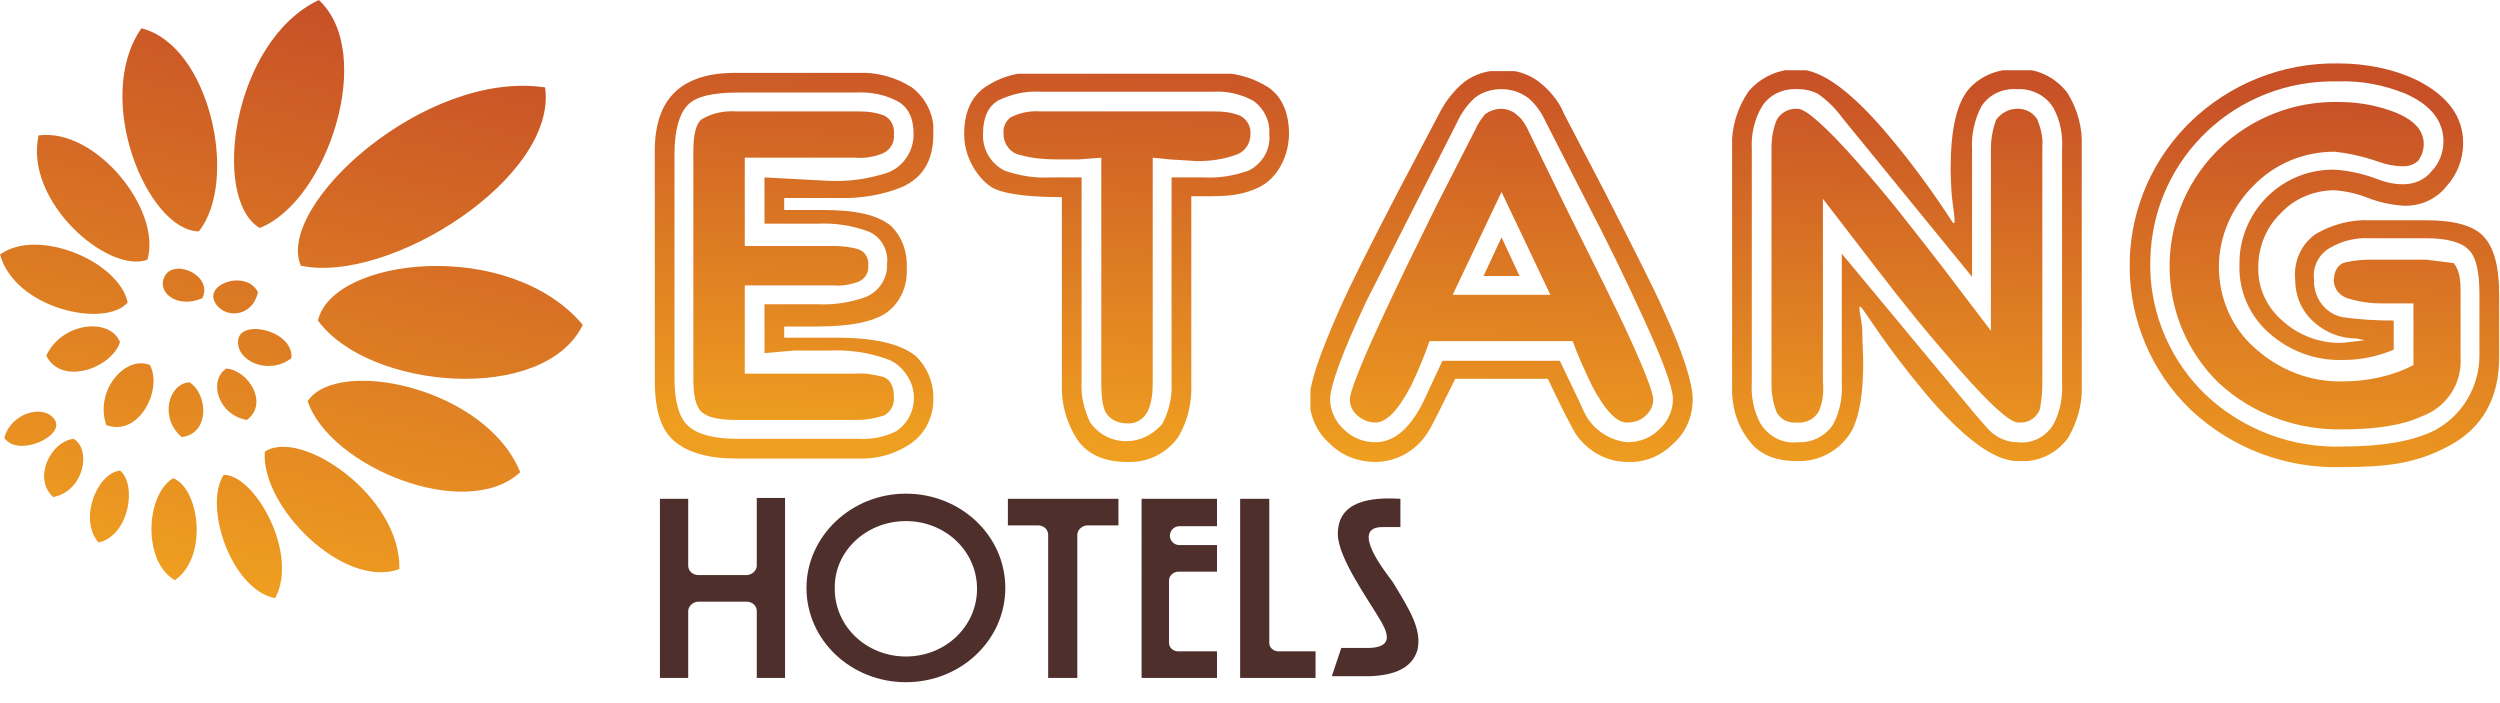 <?xml version="1.0" encoding="utf-8"?>
<!-- Generator: Adobe Illustrator 26.3.1, SVG Export Plug-In . SVG Version: 6.00 Build 0)  -->
<svg version="1.1" id="Layer_1" xmlns="http://www.w3.org/2000/svg" xmlns:xlink="http://www.w3.org/1999/xlink" x="0px" y="0px"
	 viewBox="0 0 291.7 82" enable-background="new 0 0 291.7 82" xml:space="preserve">
<g>
	<defs>
		<rect id="SVGID_1_" x="-367.8" y="-504.9" width="1016" height="711.9"/>
	</defs>
	<clipPath id="SVGID_00000080182561759684860840000003802255769136819391_">
		<use xlink:href="#SVGID_1_"  overflow="visible"/>
	</clipPath>
	<g clip-path="url(#SVGID_00000080182561759684860840000003802255769136819391_)">
		<g>
			<defs>
				<rect id="SVGID_00000098199548747963891620000016017902944382065823_" x="-368.6" y="-506.5" width="1018.8" height="714.3"/>
			</defs>
			<clipPath id="SVGID_00000110464687106128561990000014947995173159743400_">
				<use xlink:href="#SVGID_00000098199548747963891620000016017902944382065823_"  overflow="visible"/>
			</clipPath>
			<g clip-path="url(#SVGID_00000110464687106128561990000014947995173159743400_)">
				<g>
					<defs>
						<path id="SVGID_00000158024363431645534670000002847415352665986695_" d="M99.8,43.6c1.1-0.1,2.2,0.1,3.3,0.4
							c0.8,0.3,1.2,1.1,1.2,2.3c0.1,0.9-0.4,1.8-1.2,2.2c-1,0.3-2,0.5-3,0.5H85.9c-2,0-3.3-0.3-4-0.9s-1-1.9-1-3.9V17.7
							c0-2,0.3-3.3,1-3.8c1.2-0.7,2.6-1,4-0.9h14.2c1.1,0,2.1,0.1,3.1,0.5c0.8,0.4,1.2,1.3,1.1,2.2c0.1,0.9-0.4,1.8-1.3,2.2
							c-1,0.4-2.1,0.6-3.2,0.5H86.9v10.3h10.3c1,0,2,0.1,3,0.4c0.8,0.3,1.2,1.1,1.1,1.9c0.1,0.8-0.4,1.6-1.2,1.9
							c-0.9,0.3-1.9,0.5-2.9,0.4H86.9v10.3H99.8z M89.2,35.5h6.2c1.9,0.1,3.7-0.2,5.5-0.8c1.6-0.6,2.7-2.2,2.6-3.9
							c0.2-1.6-0.7-3.2-2.2-3.8c-1.9-0.7-3.9-1-5.9-0.9h-6.2v-5.4l3.7,0.2l3.8,0.2c2.3,0.1,4.5-0.2,6.7-0.9c1.9-0.6,3.2-2.5,3.2-4.5
							c0-1.9-0.6-3.2-1.9-3.9c-1.5-0.8-3.2-1.1-4.9-1H86.1c-2.8,0-4.8,0.4-5.8,1.4s-1.6,2.9-1.6,5.7v26.2c0,2.7,0.5,4.6,1.6,5.6
							s3,1.5,5.8,1.5h14c1.6,0.1,3.1-0.2,4.5-0.9c2.2-1.5,2.7-4.5,1.1-6.7c-0.6-0.8-1.3-1.4-2.2-1.7c-2.2-0.8-4.5-1.1-6.8-1h-4
							l-3.5,0.3V35.5z M108.9,46.3c0.1,2.2-0.9,4.3-2.7,5.5c-1.8,1.2-3.9,1.8-6.1,1.7H85.9c-3.3,0-5.7-0.7-7.3-2.1s-2.2-3.8-2.2-7.1
							V17.6c0-6.1,3.1-9.1,9.4-9.1h14.3c2.2-0.1,4.4,0.5,6.3,1.7c1.7,1.3,2.7,3.4,2.5,5.5c0,3-1.2,5-3.6,6.1c-2.4,1-5.1,1.4-7.7,1.3
							h-6.1v1.4H96c3.9,0,6.5,0.6,8,1.9c1.3,1.3,1.9,3.1,1.8,4.9c0.1,1.9-0.6,3.7-2,4.9c-1.5,1.3-4.4,1.9-8.6,1.9h-3.7v1.3h6.1
							c4.4,0,7.4,0.7,9.2,2.1C108.1,42.7,108.9,44.5,108.9,46.3z"/>
					</defs>
					<clipPath id="SVGID_00000067196588721134303490000001980383900943087285_">
						<use xlink:href="#SVGID_00000158024363431645534670000002847415352665986695_"  overflow="visible"/>
					</clipPath>
					<g clip-path="url(#SVGID_00000067196588721134303490000001980383900943087285_)">
						
							<linearGradient id="SVGID_00000059997014330468076670000014392308299696344502_" gradientUnits="userSpaceOnUse" x1="91.7" y1="574.136" x2="94.02" y2="525.976" gradientTransform="matrix(1 0 0 1 0 -523.386)">
							<stop  offset="0" style="stop-color:#EF9F20"/>
							<stop  offset="1" style="stop-color:#C75027"/>
						</linearGradient>
						<rect x="76.4" y="8.5" fill="url(#SVGID_00000059997014330468076670000014392308299696344502_)" width="32.5" height="45"/>
					</g>
				</g>
				<g>
					<defs>
						<path id="SVGID_00000010999322105042531850000000796753197069043893_" d="M117.1,15.7c-0.1-0.8,0.2-1.5,0.8-2
							c1-0.5,2.2-0.8,3.4-0.7h20.4c1,0,2,0.1,3,0.5c0.8,0.4,1.3,1.3,1.2,2.2c0,1.1-0.7,2.1-1.8,2.4c-1.4,0.5-2.9,0.7-4.4,0.7
							l-3.2-0.2l-2-0.2v26.3c0,1.1-0.1,2.1-0.5,3.1c-0.4,1-1.4,1.7-2.5,1.6c-0.9,0-1.7-0.3-2.3-1c-0.5-0.6-0.7-1.9-0.7-3.7V18.4
							l-2.6,0.2h-2.5c-1.4,0-2.9-0.1-4.3-0.5C117.9,17.9,117.1,16.8,117.1,15.7 M126.2,44.6c-0.1,1.6,0.3,3.2,1,4.7
							c1.7,2.4,5,2.9,7.4,1.1c0.4-0.3,0.7-0.6,1-0.9c0.8-1.5,1.2-3.2,1.1-4.9V20.7h3.8c1.8,0.1,3.5-0.2,5.2-0.8
							c1.6-0.8,2.6-2.5,2.4-4.3c0.1-1.5-0.6-2.9-1.8-3.8c-1.4-0.8-3.1-1.2-4.7-1.1h-20.3c-1.7-0.1-3.3,0.3-4.8,1
							c-1.2,0.7-1.8,2-1.8,3.9c-0.1,1.8,0.9,3.5,2.5,4.3c1.7,0.6,3.5,0.9,5.3,0.8h3.7V44.6z M112.5,15.6c0-2.4,0.8-4.3,2.4-5.4
							c1.9-1.3,4.1-1.9,6.4-1.7h20.4c2.2-0.1,4.4,0.5,6.3,1.7c1.6,1.1,2.4,3,2.4,5.4s-1.2,5.2-3.6,6.3s-4.2,1-7.8,1v21.8
							c0.1,2.2-0.4,4.5-1.6,6.4c-1.4,1.9-3.6,2.9-5.9,2.8c-2.7,0-4.6-0.9-5.8-2.6c-1.3-2-1.9-4.3-1.8-6.6V23c-3.6,0-6.2-0.3-7.7-0.9
							s-3.7-3.2-3.7-6.4L112.5,15.6z"/>
					</defs>
					<clipPath id="SVGID_00000083774006849778622360000012444310253411386545_">
						<use xlink:href="#SVGID_00000010999322105042531850000000796753197069043893_"  overflow="visible"/>
					</clipPath>
					<g clip-path="url(#SVGID_00000083774006849778622360000012444310253411386545_)">
						
							<linearGradient id="SVGID_00000127029799318508504170000007998337100959360438_" gradientUnits="userSpaceOnUse" x1="130.422" y1="575.976" x2="132.742" y2="527.806" gradientTransform="matrix(1 0 0 1 0 -523.386)">
							<stop  offset="0" style="stop-color:#EF9F20"/>
							<stop  offset="1" style="stop-color:#C75027"/>
						</linearGradient>
						
							<rect x="112.5" y="8.6" fill="url(#SVGID_00000127029799318508504170000007998337100959360438_)" width="37.9" height="45.3"/>
					</g>
				</g>
				<g>
					<defs>
						<path id="SVGID_00000128486594285017599070000003881876123562423485_" d="M175.2,27.7l2.1,4.5h-4.2L175.2,27.7z M180.9,34.4
							l-5.7-12l-5.7,12H180.9z M166.8,39.8c-0.6,1.7-1.3,3.4-2.1,5.1c-1.5,2.9-2.9,4.4-4.2,4.4c-0.8,0-1.5-0.3-2.1-0.8
							c-0.6-0.5-0.9-1.2-0.9-1.9c0-0.8,1.1-3.7,3.4-8.7s4.1-8.6,6.7-13.9l4.5-8.8c0.3-0.7,0.7-1.3,1.2-1.9c0.6-0.4,1.2-0.6,1.9-0.6
							c0.7,0,1.4,0.3,1.9,0.8c0.6,0.5,1,1.2,1.3,1.9l4.2,8.6c3.8,7.6,6.1,12.3,6.8,13.8c2.4,5.1,3.5,8,3.5,8.8
							c0,0.7-0.3,1.4-0.9,1.9c-0.6,0.6-1.4,0.8-2.2,0.8c-1.2,0-2.6-1.5-4.1-4.4c-0.8-1.7-1.6-3.4-2.2-5.1H166.8z M189.9,51.6
							c1.4,0,2.7-0.5,3.7-1.5c1-0.9,1.6-2.2,1.6-3.5c0-1.4-1.2-4.6-3.5-9.6s-3.9-8.3-6.7-13.7l-4.6-9c-0.5-1.1-1.1-2-2-2.8
							c-0.9-0.7-2-1.1-3.2-1.1c-1.1,0-2.2,0.3-3.1,1c-0.9,0.8-1.6,1.8-2.1,2.9l-10.6,20.9c-2.8,6-4.2,9.8-4.2,11.4
							c0,1.3,0.6,2.6,1.6,3.5c1,1,2.3,1.5,3.7,1.5c2.2,0,4.2-1.7,5.8-5.2l2-4.3H182c0.9,1.9,1.9,3.9,2.8,5.9
							C185.7,50,187.7,51.4,189.9,51.6z M169.8,44.2c-1.8,3.6-2.8,5.7-3.3,6.4c-1.3,2-3.6,3.3-6,3.3c-2,0-3.9-0.7-5.3-2.1
							c-1.5-1.3-2.4-3.2-2.4-5.2c0-1.9,1.2-5.3,3.4-10.3c1.5-3.4,3.8-7.9,6.7-13.5l5-9.5c0.7-1.4,1.7-2.7,2.9-3.7
							c1.3-1,2.8-1.4,4.4-1.4c1.5-0.1,3.1,0.4,4.3,1.3c1.3,1,2.4,2.3,3,3.8l4.9,9.4c3.3,6.5,5.6,11,6.7,13.5c2.3,5,3.4,8.5,3.4,10.4
							c0,2-0.8,3.9-2.3,5.2c-1.4,1.4-3.3,2.2-5.3,2.1c-2.4,0-4.6-1.2-6-3.2c-0.5-0.8-1.6-2.9-3.3-6.5L169.8,44.2z"/>
					</defs>
					<clipPath id="SVGID_00000138569635258232665060000003338545799875342760_">
						<use xlink:href="#SVGID_00000128486594285017599070000003881876123562423485_"  overflow="visible"/>
					</clipPath>
					<g clip-path="url(#SVGID_00000138569635258232665060000003338545799875342760_)">
						
							<linearGradient id="SVGID_00000173874720802006429960000003278302056457371564_" gradientUnits="userSpaceOnUse" x1="174.066" y1="578.045" x2="176.386" y2="529.875" gradientTransform="matrix(1 0 0 1 0 -523.386)">
							<stop  offset="0" style="stop-color:#EF9F20"/>
							<stop  offset="1" style="stop-color:#C75027"/>
						</linearGradient>
						
							<rect x="152.9" y="8.3" fill="url(#SVGID_00000173874720802006429960000003278302056457371564_)" width="44.6" height="45.6"/>
					</g>
				</g>
				<g>
					<defs>
						<path id="SVGID_00000138554770757666680500000000039545943632029322_" d="M212.7,44.6c0.1,1.1,0,2.2-0.4,3.2
							c-0.4,1-1.5,1.6-2.6,1.5c-1,0.1-1.9-0.3-2.4-1.2c-0.4-1-0.6-2.1-0.6-3.2V17.2c0-1.1,0.2-2.2,0.6-3.2c0.5-0.9,1.5-1.4,2.5-1.3
							c0.9,0,3.3,2.1,7,6.3s5.9,7.1,9.8,12.1l5.7,7.5V17.4c0-1.2,0.2-2.3,0.6-3.4c0.9-1.3,2.7-1.7,4-0.9c0.3,0.2,0.6,0.5,0.8,0.8
							c0.4,1,0.7,2.1,0.6,3.2v27.7c0,1-0.1,2-0.3,3c-0.4,1-1.4,1.6-2.5,1.5c-1,0-3.3-2.1-6.9-6.2s-6.3-7.4-9.9-12.1l-6-7.8
							L212.7,44.6z M230.6,48.5l1.5,1.7c0.9,0.9,2.1,1.4,3.3,1.4c1.7,0.2,3.3-0.6,4.2-2.1c0.8-1.5,1.1-3.2,1-4.9V17.4
							c0.1-1.7-0.2-3.3-1-4.8c-0.9-1.5-2.6-2.3-4.3-2.2c-1.6-0.1-3.2,0.6-4.1,2c-0.8,1.5-1.2,3.3-1.1,5v14.9L215,13.8
							c-0.8-1.1-1.7-2-2.8-2.8c-0.7-0.4-1.6-0.6-2.4-0.6c-1.7-0.1-3.3,0.6-4.2,2c-0.9,1.5-1.3,3.3-1.2,5v27.2
							c-0.1,1.7,0.2,3.3,1,4.8c0.9,1.5,2.6,2.4,4.3,2.2c1.7,0.1,3.3-0.7,4.2-2.1c0.8-1.5,1.1-3.2,1-4.9v-15L230.6,48.5z M209.7,53.8
							c-2.6,0-4.5-0.8-5.7-2.5c-1.4-1.8-2-4.1-1.9-6.4V17.2c-0.1-2.3,0.6-4.6,1.9-6.5c1.4-1.7,3.6-2.7,5.8-2.6c2.8,0,6.4,2.7,10.8,8
							c2.6,3.1,5,6.4,7.2,9.8c0.6,0.8,0-1.9-0.1-3.5s-0.1-2.6-0.1-2.7c0-4.6,0.7-7.7,2.2-9.4c1.4-1.5,3.4-2.3,5.5-2.2
							c2.3-0.2,4.5,0.9,5.9,2.7c1.2,1.9,1.8,4.1,1.7,6.3v27.8c0.1,2.2-0.5,4.3-1.6,6.2c-1.4,1.9-3.6,2.9-5.9,2.7
							c-2.7,0-6.4-2.7-10.9-8.1s-6.7-9.1-7.3-9.8s0.1,1.5,0.1,2.9s0.1,2.7,0.1,3.5c0,3.5-0.4,6.1-1.3,7.9
							C214.8,52.5,212.3,53.9,209.7,53.8z"/>
					</defs>
					<clipPath id="SVGID_00000119089301104164990180000014332195923286183058_">
						<use xlink:href="#SVGID_00000138554770757666680500000000039545943632029322_"  overflow="visible"/>
					</clipPath>
					<g clip-path="url(#SVGID_00000119089301104164990180000014332195923286183058_)">
						
							<linearGradient id="SVGID_00000075842127567506132010000010061353569661879944_" gradientUnits="userSpaceOnUse" x1="221.254" y1="580.276" x2="223.574" y2="532.106" gradientTransform="matrix(1 0 0 1 0 -523.386)">
							<stop  offset="0" style="stop-color:#EF9F20"/>
							<stop  offset="1" style="stop-color:#C75027"/>
						</linearGradient>
						
							<rect x="202.1" y="8.2" fill="url(#SVGID_00000075842127567506132010000010061353569661879944_)" width="40.8" height="45.6"/>
					</g>
				</g>
				<g>
					<defs>
						<path id="SVGID_00000018940624149611341640000009417017529480840612_" d="M272.3,32.9c0-1.3,0.5-2.1,1.4-2.3
							c0.9-0.2,1.9-0.3,2.8-0.3h6.6l3.2,0.4c0.4,0.5,0.6,1.1,0.7,1.7c0.1,0.6,0.1,1.1,0.1,1.7v7.6c0.2,3.1-1.7,5.9-4.6,6.9
							c-2.1,1-5.2,1.5-9.2,1.5c-5.3,0.1-10.5-1.8-14.4-5.4c-7.5-7.3-7.7-19.3-0.4-26.9l0.4-0.4c3.7-3.6,8.7-5.6,13.9-5.5
							c2.1,0,4.1,0.3,6.1,1c2.6,0.9,3.9,2.2,3.9,3.9c0,0.7-0.2,1.3-0.6,1.9c-0.5,0.5-1.1,0.7-1.8,0.7c-1,0-1.9-0.2-2.8-0.5
							c-1.7-0.6-3.4-1-5.2-1.2c-3.6,0-7,1.4-9.5,4c-2.5,2.5-4,5.9-4,9.4c0,3.7,1.5,7.2,4.3,9.6c2.8,2.5,6.4,3.9,10.2,3.8
							c2.8,0,5.7-0.6,8.2-1.9v-7.2h-3.7c-1.4,0-2.7-0.2-4-0.6c-0.9-0.3-1.6-1.1-1.6-2.1 M279.3,40.8c-1.9,0.8-3.9,1.2-5.9,1.2
							c-3.2,0.1-6.2-1-8.6-3.1c-2.3-2-3.6-4.9-3.5-8c-0.1-6,4.7-11,10.7-11.1c0,0,0,0,0,0h0.4c1.7,0.1,3.4,0.5,5,1.1
							c1,0.4,2,0.6,3,0.6c1.3,0,2.5-0.5,3.3-1.5c0.9-0.9,1.4-2.2,1.4-3.5c0-2.4-1.5-4.3-4.5-5.6c-2.5-1-5.1-1.5-7.8-1.4
							c-11.8-0.3-21.6,8.9-21.9,20.7c-0.2,5.6,1.9,11.1,5.8,15.2l0.6,0.6c4.3,4.1,10.1,6.3,16,6.1c4.6,0,8.2-0.6,10.8-1.9
							c3.2-1.7,5.2-5.1,5.2-8.7v-7.2c0-2.6-0.4-4.3-1.2-5.1c-0.8-0.9-2.5-1.4-5-1.4h-6.6c-1.6-0.1-3.2,0.3-4.6,1.1
							c-1.3,0.7-2.1,2.2-1.9,3.7c-0.1,2.1,1.3,4,3.3,4.4c2,0.3,4,0.4,6,0.4L279.3,40.8z M275,39.5c-1.9,0-3.7-0.7-5.1-2
							c-1.4-1.3-2.1-3-2.1-4.9c-0.2-2.1,0.7-4.1,2.4-5.3c1.9-1.1,4.1-1.7,6.3-1.6h6.6c3.2,0,5.5,0.6,6.7,1.9s1.8,3.5,1.8,6.7v7.4
							c0,4.7-1.9,8.2-5.8,10.3s-7.3,2.5-12.5,2.5c-6.6,0.2-12.9-2.2-17.7-6.7c-9.3-9-9.5-23.8-0.5-33.1c0,0,0,0,0,0l0.4-0.4
							c4.6-4.5,10.8-7,17.3-6.9c3.2,0,6.4,0.6,9.3,2c3.5,1.8,5.3,4.2,5.3,7.3c0,1.9-0.7,3.7-2,5.1c-1.2,1.5-3.1,2.3-5,2.2
							c-1.4-0.1-2.8-0.4-4.1-0.9c-1.2-0.5-2.6-0.8-3.9-0.9c-2.3,0-4.6,0.9-6.2,2.6c-1.7,1.6-2.7,3.9-2.7,6.3c-0.1,2.5,1,4.8,2.9,6.4
							c1.9,1.7,4.4,2.6,7,2.5l2.5-0.3L275,39.5z"/>
					</defs>
					<clipPath id="SVGID_00000091006117736423812930000002700926003769919893_">
						<use xlink:href="#SVGID_00000018940624149611341640000009417017529480840612_"  overflow="visible"/>
					</clipPath>
					<g clip-path="url(#SVGID_00000091006117736423812930000002700926003769919893_)">
						
							<linearGradient id="SVGID_00000100373799386069052710000012126228069158960298_" gradientUnits="userSpaceOnUse" x1="268.744" y1="582.526" x2="271.064" y2="534.356" gradientTransform="matrix(1 0 0 1 0 -523.386)">
							<stop  offset="0" style="stop-color:#EF9F20"/>
							<stop  offset="1" style="stop-color:#C75027"/>
						</linearGradient>
						
							<rect x="248.5" y="7.4" fill="url(#SVGID_00000100373799386069052710000012126228069158960298_)" width="43.2" height="47.2"/>
					</g>
				</g>
				<g>
					<defs>
						<path id="SVGID_00000034771567414611519140000007011913524574680245_" d="M37.2,0c6.7,6.2,1,23.5-6.9,26.6
							C24.6,23.2,27.1,4.8,37.2,0 M63.6,10.2c1.5,10.5-18.2,23-28.5,20.8C32.1,24,49.6,8.1,63.6,10.2z M4.5,15.8
							c6.7-0.9,14.4,8.7,12.7,14.5C12.7,32,2.8,23.6,4.5,15.8z M0,29.7c4.4-3.2,13.9,0.8,14.9,5.6C12.3,38.3,1.8,36.1,0,29.7z
							 M68,37.9c-4.5,9.3-25,7.6-30.9-0.5C38.8,30,59.4,27.7,68,37.9z M60.7,55.1c-6.4,5.9-22.3-0.7-24.8-8.3
							C39.4,41.6,56.7,45.2,60.7,55.1z M46.6,66.4c-6.5,2.4-16.2-7.3-15.7-13.7C35.1,49.9,46.8,57.9,46.6,66.4z M32.1,69.8
							c-5.1-1-8.4-10.7-6-14.4C29.8,55.4,34.9,64.7,32.1,69.8z M20.4,67.7c-3.8-2.2-3.4-10-0.2-11.9C23.2,56.9,24.4,64.9,20.4,67.7z
							 M11.5,63.3c-2.3-2.6-0.3-8,2.5-8.4C16,56.5,15.1,62.5,11.5,63.3z M6.2,58c-2.4-2.2-0.3-6.5,2.4-6.8
							C10.7,52.5,9.8,57.3,6.2,58z M0.5,51.1c0.8-3,4.7-4,5.9-2.1S2.1,53.4,0.5,51.1z M12.4,49.6c-1.4-4.1,2.3-8.2,5.1-7
							C19,45.5,16.2,51,12.4,49.6z M5.4,41.5c1.8-3.9,7.4-4.5,8.6-1.6C13.1,42.9,7.2,45.1,5.4,41.5z M21.2,51
							c-2.6-2.2-1.6-6.2,0.9-6.4C24.3,46,24.5,50.6,21.2,51z M28.8,49c-3.4-0.6-4.5-4.6-2.4-6C29,43.2,31.4,47.1,28.8,49z M34,41.8
							c-2.8,2.1-6.6,0.2-6.2-2.2S34.3,38.6,34,41.8z M30.1,34.1c-0.7,3.1-4.2,3.1-5.1,1S28.8,31.5,30.1,34.1z M23.6,34.8
							c-3,1.3-5.5-0.8-4.3-2.7S24.9,32.2,23.6,34.8z M16.5,3.3c8,2,11.4,17.8,6.7,23.7C17.2,26.9,10.8,11.5,16.5,3.3z"/>
					</defs>
					<clipPath id="SVGID_00000133513478997294434960000012745570911182692225_">
						<use xlink:href="#SVGID_00000034771567414611519140000007011913524574680245_"  overflow="visible"/>
					</clipPath>
					<g clip-path="url(#SVGID_00000133513478997294434960000012745570911182692225_)">
						
							<linearGradient id="SVGID_00000000188130342636320680000009682130109586468505_" gradientUnits="userSpaceOnUse" x1="26.32" y1="592.406" x2="41.68" y2="524.206" gradientTransform="matrix(1 0 0 1 0 -523.386)">
							<stop  offset="0" style="stop-color:#EF9F20"/>
							<stop  offset="1" style="stop-color:#C75027"/>
						</linearGradient>
						<rect y="0" fill="url(#SVGID_00000000188130342636320680000009682130109586468505_)" width="68" height="69.8"/>
					</g>
				</g>
			</g>
		</g>
	</g>
</g>
<path fill-rule="evenodd" clip-rule="evenodd" fill="#4E2F2B" d="M105.7,60.8c4.6,0,8.3,3.5,8.3,7.9c0,4.4-3.7,7.9-8.3,7.9
	c-4.6,0-8.3-3.5-8.3-7.9C97.3,64.3,101.1,60.8,105.7,60.8 M105.7,57.6c6.4,0,11.6,4.9,11.6,11c0,6.1-5.2,11-11.6,11
	c-6.4,0-11.6-4.9-11.6-11C94.1,62.6,99.3,57.6,105.7,57.6z"/>
<path fill-rule="evenodd" clip-rule="evenodd" fill="#4E2F2B" d="M77,58.2h3.3V66c0,0.6,0.5,1.1,1.2,1.1h5.6c0.6,0,1.2-0.5,1.2-1.1
	v-7.9h3.3v21h-3.3v-7.8c0-0.6-0.5-1.1-1.2-1.1h-5.6c-0.6,0-1.2,0.5-1.2,1.1v7.8H77V58.2z"/>
<path fill-rule="evenodd" clip-rule="evenodd" fill="#4E2F2B" d="M117.7,58.2h12.8v3.1h-3.6c-0.6,0-1.2,0.5-1.2,1.1v16.7h-3.4V62.4
	c0-0.6-0.5-1.1-1.2-1.1h-3.5V58.2z"/>
<path fill-rule="evenodd" clip-rule="evenodd" fill="#4E2F2B" d="M133.2,58.2h8.8v3.2h-4.4c-0.6,0-1.1,0.5-1.1,1.1v0
	c0,0.6,0.5,1.1,1.1,1.1h4.4v3.1h-4.5c-0.6,0-1.1,0.5-1.1,1V75c0,0.6,0.5,1,1.1,1h4.5v3.1h-8.8V58.2z"/>
<path fill-rule="evenodd" clip-rule="evenodd" fill="#4E2F2B" d="M144.7,58.2h3.4V75c0,0.6,0.5,1,1.1,1h4.3v3.1h-8.8V58.2z"/>
<path fill-rule="evenodd" clip-rule="evenodd" fill="#4E2F2B" d="M163.4,58.2v3.3l-2.2,0c-3.7,0.1,0.5,5.3,1.3,6.4
	c2,3.3,3.4,5.5,2.9,7.9c-0.6,2.1-2.6,3-5.6,3.1l-4.4,0l1.1-3.3c1.4,0,2.4,0,3.3,0c2.5-0.1,2.3-1.4,1.4-3c-1.5-2.6-5.1-7.5-5.1-10.3
	C156.1,58.4,160,58,163.4,58.2"/>
</svg>
